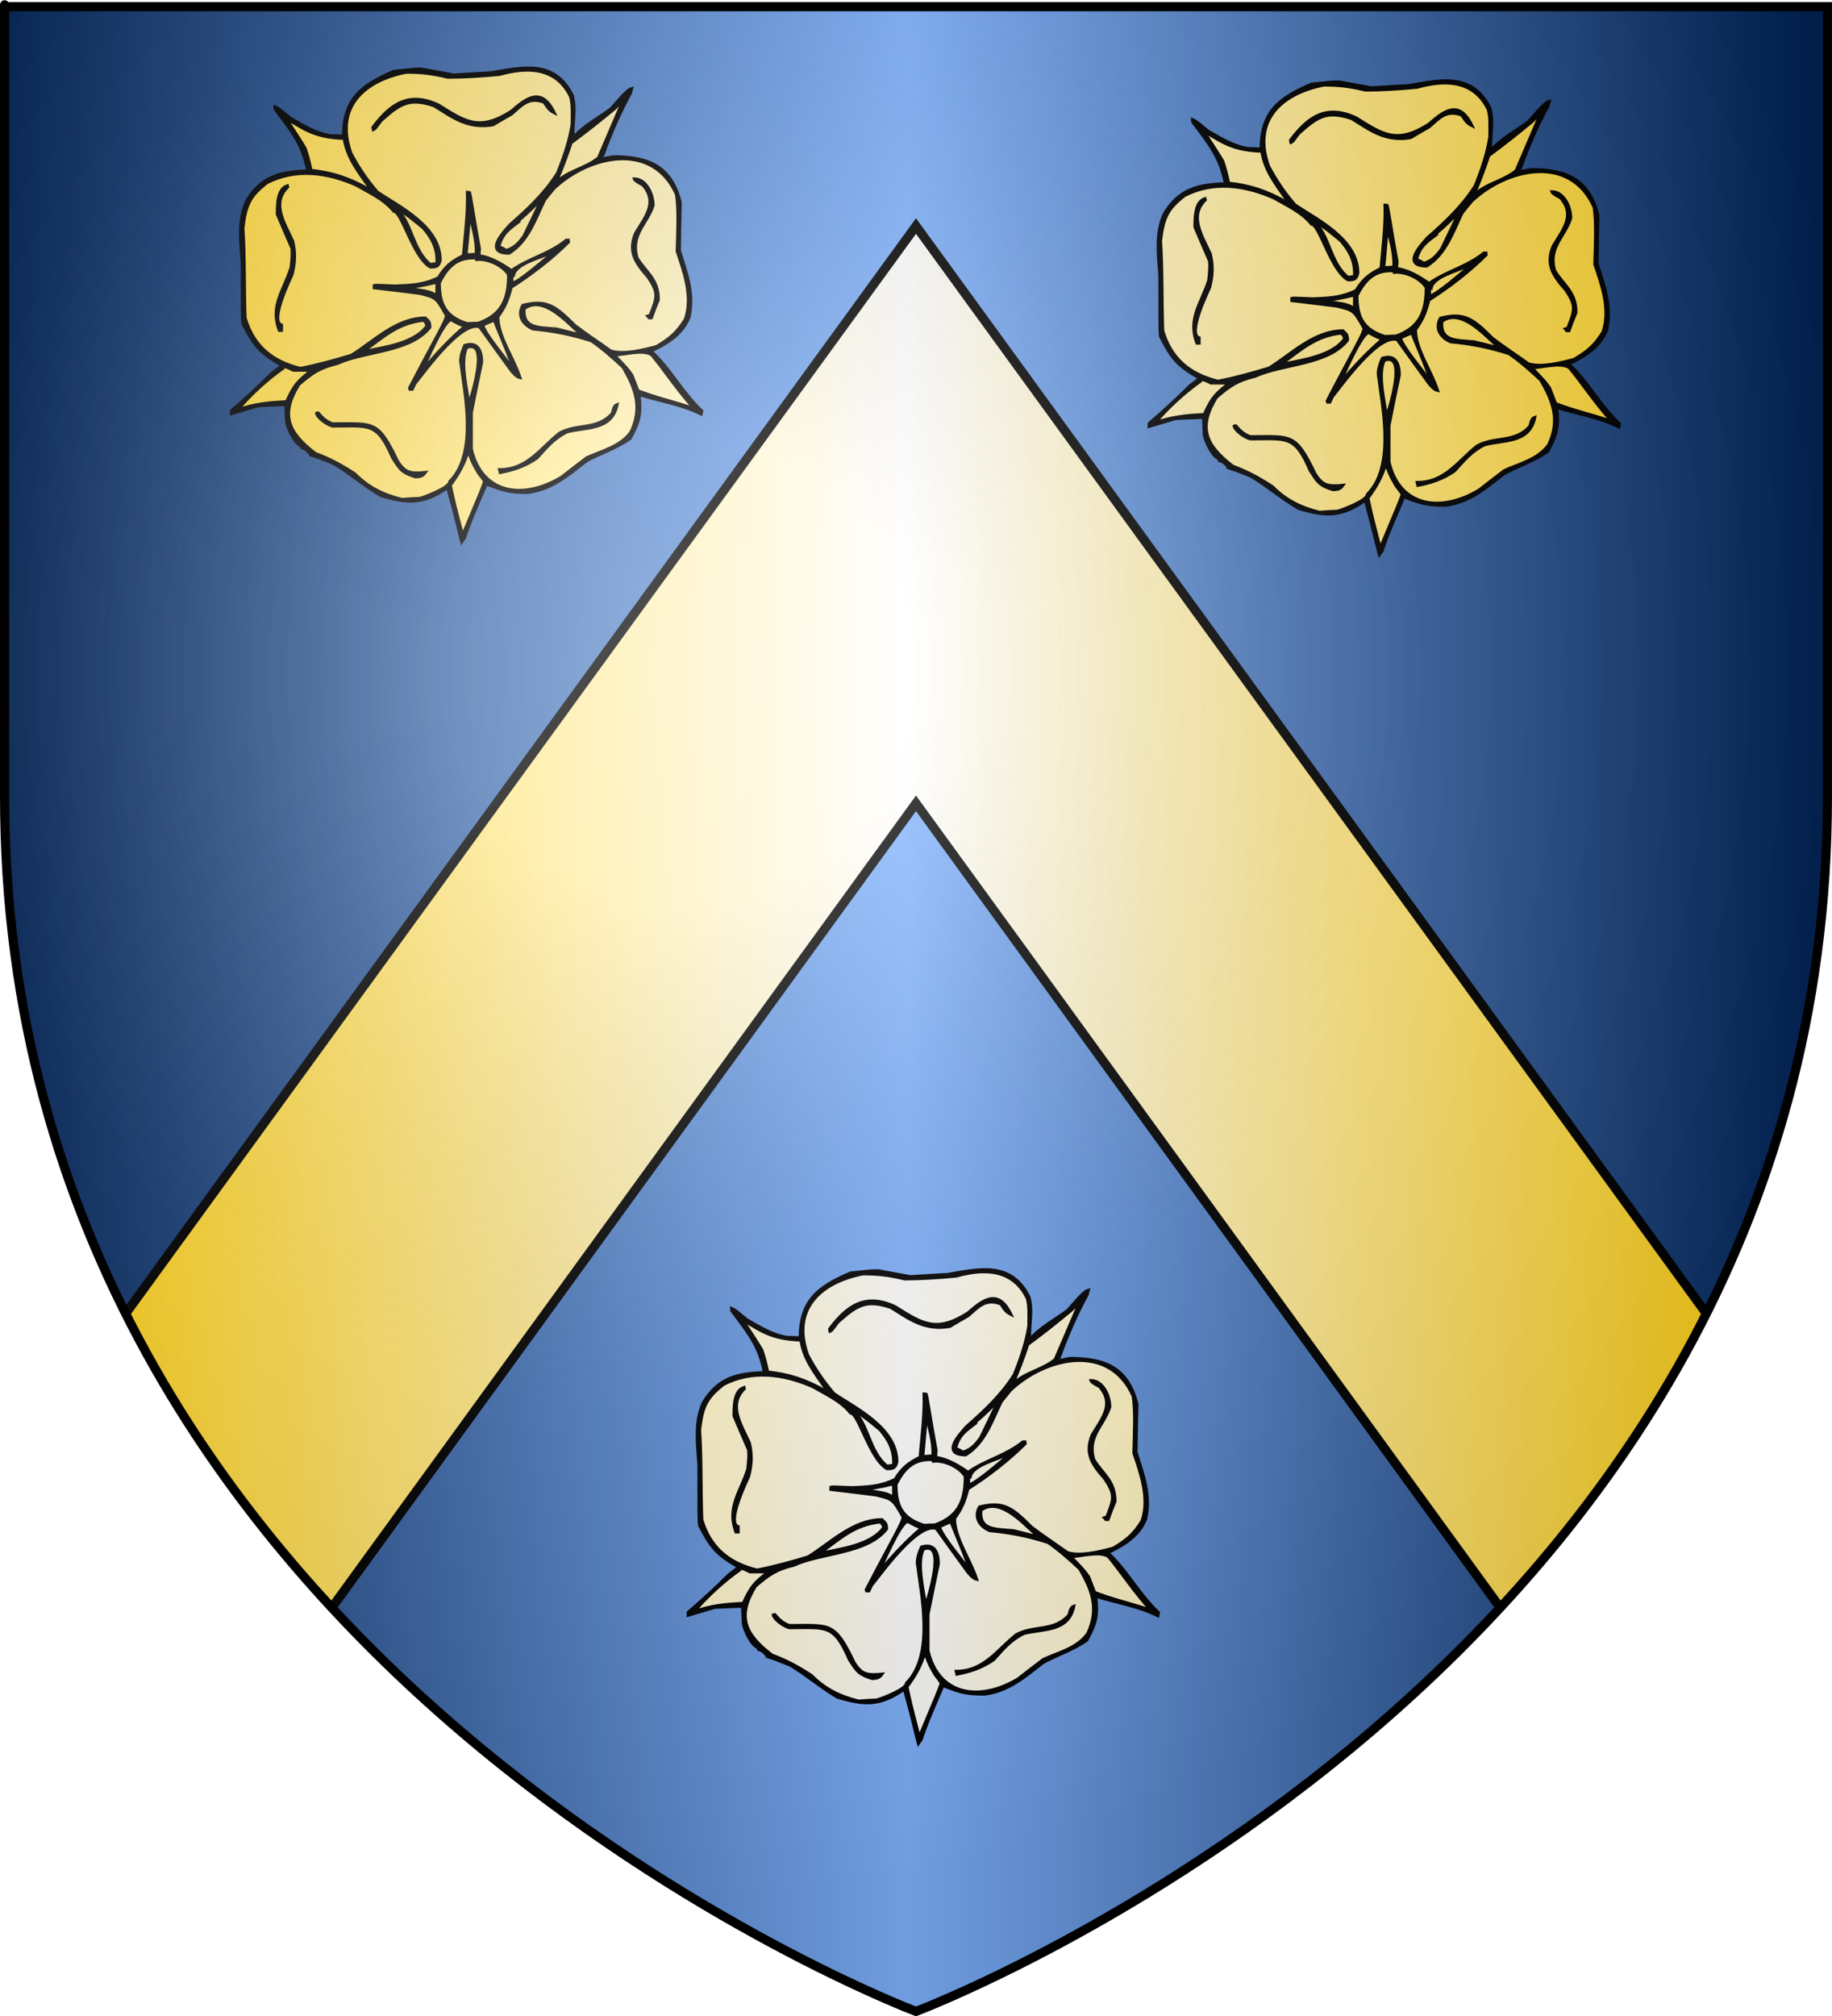 <?xml version="1.0" encoding="UTF-8" standalone="no"?><svg xmlns="http://www.w3.org/2000/svg" xmlns:cc="http://web.resource.org/cc/" xmlns:dc="http://purl.org/dc/elements/1.1/" xmlns:inkscape="http://www.inkscape.org/namespaces/inkscape" xmlns:rdf="http://www.w3.org/1999/02/22-rdf-syntax-ns#" xmlns:sodipodi="http://sodipodi.sourceforge.net/DTD/sodipodi-0.dtd" xmlns:svg="http://www.w3.org/2000/svg" xmlns:xlink="http://www.w3.org/1999/xlink" height="660" id="svg2" inkscape:export-filename="/Users/olivier/Desktop/Blason Rouge/Blason_Vide_3D.png" inkscape:export-xdpi="144" inkscape:export-ydpi="144" inkscape:version="0.44" sodipodi:docbase="D:\Mes documents\Renaud-Notre Lapin" sodipodi:docname="Blason_Vide_3D.svg" sodipodi:version="0.32" version="1.0" width="600">
	<rect width="100%" height="100%" fill="#808080" stroke="none"/>
	<sodipodi:namedview bordercolor="#666666" borderopacity="1.0" gridtolerance="10.0" guidetolerance="10.0" height="660px" id="base" inkscape:current-layer="layer3" inkscape:cx="396.46229" inkscape:cy="478.04383" inkscape:pageopacity="0.0" inkscape:pageshadow="2" inkscape:window-height="712" inkscape:window-width="1024" inkscape:window-x="-4" inkscape:window-y="-4" inkscape:zoom="0.44547727" objecttolerance="10.0" pagecolor="#ffffff" showgrid="false"/>
	<desc id="desc4">Flag of Canton of Valais (Wallis)</desc>
	<defs id="defs6">
		<linearGradient id="linearGradient2893">
			<stop id="stop2895" offset="0" style="stop-color:white;stop-opacity:0.314;"/>
			<stop id="stop2897" offset="0.19" style="stop-color:white;stop-opacity:0.251;"/>
			<stop id="stop2901" offset="0.6" style="stop-color:#6b6b6b;stop-opacity:0.125;"/>
			<stop id="stop2899" offset="1" style="stop-color:black;stop-opacity:0.125;"/>
		</linearGradient>
		<linearGradient id="linearGradient2885">
			<stop id="stop2887" offset="0" style="stop-color:white;stop-opacity:1;"/>
			<stop id="stop2891" offset="0.229" style="stop-color:white;stop-opacity:1;"/>
			<stop id="stop2889" offset="1" style="stop-color:black;stop-opacity:1;"/>
		</linearGradient>
		<linearGradient id="linearGradient2955">
			<stop id="stop2867" offset="0" style="stop-color:#fd0000;stop-opacity:1;"/>
			<stop id="stop2873" offset="0.5" style="stop-color:#e77275;stop-opacity:0.659;"/>
			<stop id="stop2959" offset="1" style="stop-color:black;stop-opacity:0.323;"/>
		</linearGradient>
		<radialGradient cx="225.524" cy="218.901" fx="225.524" fy="218.901" gradientTransform="matrix(-4.167939e-4,2.183,-1.884,-3.599562e-4,615.597,-289.121)" gradientUnits="userSpaceOnUse" id="radialGradient2961" inkscape:collect="always" r="300" xlink:href="#linearGradient2955"/>
		<polygon id="star" points="0,-1 0.588,0.809 -0.951,-0.309 0.951,-0.309 -0.588,0.809 0,-1 " transform="scale(53,53)"/>
		<clipPath id="clip">
			<path d="M 0,-200 L 0,600 L 300,600 L 300,-200 L 0,-200 z " id="path10"/>
		</clipPath>
		<radialGradient cx="225.524" cy="218.901" fx="225.524" fy="218.901" gradientTransform="matrix(-4.167939e-4,2.183,-1.884,-3.599562e-4,615.597,-289.121)" gradientUnits="userSpaceOnUse" id="radialGradient1911" inkscape:collect="always" r="300" xlink:href="#linearGradient2955"/>
		<radialGradient cx="225.524" cy="218.901" fx="225.524" fy="218.901" gradientTransform="matrix(0,1.749,-1.593,-1.049767e-7,551.788,-191.29)" gradientUnits="userSpaceOnUse" id="radialGradient2865" inkscape:collect="always" r="300" xlink:href="#linearGradient2955"/>
		<radialGradient cx="225.524" cy="218.901" fx="225.524" fy="218.901" gradientTransform="matrix(0,1.386,-1.323,-5.741131e-8,-158.082,-109.541)" gradientUnits="userSpaceOnUse" id="radialGradient2871" inkscape:collect="always" r="300" xlink:href="#linearGradient2955"/>
		<radialGradient cx="221.445" cy="226.331" fx="221.445" fy="226.331" gradientTransform="matrix(1.353,0,0,1.349,-77.629,-85.747)" gradientUnits="userSpaceOnUse" id="radialGradient3163" inkscape:collect="always" r="300" xlink:href="#linearGradient2893"/>
	<linearGradient gradientUnits="userSpaceOnUse" id="linearGradientgueules" spreadMethod="reflect" x1="297" x2="0" y1="100" y2="100"><stop id="stop31425" offset="0.000" style="stop-color:#ff8080;stop-opacity:1.000;"/><stop id="stop31426" offset="1.000" style="stop-color:#aa0000;stop-opacity:1.000;"/></linearGradient><linearGradient gradientUnits="userSpaceOnUse" id="linearGradientazur" spreadMethod="reflect" x1="297" x2="0" y1="100" y2="100"><stop id="stop31427" offset="0.000" style="stop-color:#80b3ff;stop-opacity:1.000;"/><stop id="stop31428" offset="1.000" style="stop-color:#002255;stop-opacity:1.000;"/></linearGradient><linearGradient gradientUnits="userSpaceOnUse" id="linearGradientsinople" spreadMethod="reflect" x1="297" x2="0" y1="100" y2="100"><stop id="stop31429" offset="0.000" style="stop-color:#80ffb3;stop-opacity:1.000;"/><stop id="stop31430" offset="1.000" style="stop-color:#003200;stop-opacity:1.000;"/></linearGradient><linearGradient gradientUnits="userSpaceOnUse" id="linearGradientsable" spreadMethod="reflect" x1="297" x2="0" y1="100" y2="100"><stop id="stop31431" offset="0.000" style="stop-color:#b3b3b3;stop-opacity:1.000;"/><stop id="stop31432" offset="1.000" style="stop-color:#333333;stop-opacity:1.000;"/></linearGradient><linearGradient gradientUnits="userSpaceOnUse" id="linearGradientor" spreadMethod="reflect" x1="297" x2="0" y1="100" y2="100"><stop id="stop31433" offset="0.000" style="stop-color:#ffffff;stop-opacity:1.000;"/><stop id="stop31434" offset="1.000" style="stop-color:#ffcc00;stop-opacity:1.000;"/></linearGradient><linearGradient gradientUnits="userSpaceOnUse" id="linearGradientargent" spreadMethod="reflect" x1="297" x2="0" y1="100" y2="100"><stop id="stop31435" offset="0.000" style="stop-color:#ffffff;stop-opacity:1.000;"/><stop id="stop31436" offset="1.000" style="stop-color:#aca793;stop-opacity:1.000;"/></linearGradient><linearGradient gradientUnits="userSpaceOnUse" id="linearGradientpourpre" spreadMethod="reflect" x1="297" x2="0" y1="100" y2="100"><stop id="stop31437" offset="0.000" style="stop-color:#ffffff;stop-opacity:1.000;"/><stop id="stop31438" offset="1.000" style="stop-color:#d576ad;stop-opacity:1.000;"/></linearGradient><linearGradient gradientUnits="userSpaceOnUse" id="linearGradientcarnation" spreadMethod="reflect" x1="297" x2="0" y1="100" y2="100"><stop id="stop31439" offset="0.000" style="stop-color:#ffffff;stop-opacity:1.000;"/><stop id="stop31440" offset="1.000" style="stop-color:#ffc282;stop-opacity:1.000;"/></linearGradient></defs>
	<g id="layer3" inkscape:groupmode="layer" inkscape:label="Fond écu" style="display:inline">
		<svg:path d="M 300.000,658.500 C 300.000,658.500 598.500,546.180 598.500,260.728 C 598.500,-24.723 598.500,2.176 598.500,2.176 L 1.500,2.176 L 1.500,260.728 C 1.500,546.180 300.000,658.500 300.000,658.500 z" id="path2855" style="fill:url(#linearGradientazur)"/></g>
	<g id="layer4" inkscape:groupmode="layer" inkscape:label="Meubles" sodipodi:insensitive="true"><svg:g id="g6"><svg:path d="M 151.208,177.360 C 150.346,174.275 149.413,169.540 146.612,159.569 C 138.643,165.165 133.545,164.877 124.714,162.223 C 119.113,158.923 114.087,154.548 109.133,151.679 C 104.322,149.742 104.322,149.742 101.737,148.953 C 101.019,147.446 99.583,146.729 98.865,146.585 C 98.865,146.370 98.865,146.227 98.865,146.083 C 96.280,145.222 94.342,140.057 93.911,138.479 C 93.768,136.471 93.696,134.462 93.625,132.454 C 90.536,132.525 87.521,132.669 84.506,132.813 C 81.561,133.673 78.689,134.534 75.817,135.395 C 75.817,135.036 75.817,134.750 75.817,134.462 C 80.341,130.589 84.936,126.356 89.172,122.124 C 92.044,119.972 92.044,119.972 92.260,119.541 C 84.864,115.381 83.142,112.870 79.551,105.984 C 79.336,103.832 79.336,103.832 79.336,86.114 C 78.833,79.083 77.900,72.125 80.772,65.813 C 85.582,57.850 91.686,56.201 100.804,55.985 C 99.080,46.875 95.204,42.643 90.106,35.684 C 90.034,35.398 90.034,35.183 90.034,34.967 C 91.039,35.398 91.039,35.398 95.061,38.698 C 98.937,40.850 102.958,43.575 108.199,44.436 C 109.635,44.436 111.071,44.508 112.508,44.580 C 112.508,32.385 118.395,27.866 129.021,23.346 C 135.915,22.629 135.915,22.629 138.068,22.629 C 141.587,23.275 145.105,23.920 148.623,24.566 C 152.644,24.279 156.664,24.064 160.757,23.849 C 170.810,22.127 181.508,19.329 187.395,31.166 C 188.759,35.829 187.395,39.989 187.683,45.153 C 190.985,41.280 195.796,38.769 200.032,35.684 C 201.253,34.466 205.202,29.372 206.853,29.014 C 206.710,29.444 206.565,29.946 206.494,30.449 C 202.975,36.833 200.032,43.647 197.447,50.749 C 197.088,51.179 196.729,51.681 196.370,52.184 C 197.878,51.896 199.385,51.610 200.893,51.322 C 212.238,51.322 219.848,54.336 222.793,66.315 C 222.649,71.551 222.577,76.788 222.505,82.025 C 224.587,88.840 227.459,95.798 225.665,103.832 C 223.439,109.499 218.412,112.440 213.171,114.950 C 219.202,120.187 223.295,128.436 229.829,134.534 C 229.758,134.821 229.685,135.179 229.613,135.539 C 222.936,132.239 215.684,131.234 209.294,129.154 C 210.012,135.395 209.438,137.977 206.350,143.573 C 201.684,146.800 196.657,148.379 192.134,150.817 C 185.816,155.696 180.861,160.143 172.892,161.219 C 166.645,161.219 164.850,160.574 159.249,158.422 C 156.809,164.160 154.080,170.186 152.070,176.212 C 151.782,176.570 151.495,176.929 151.208,177.360 z" id="path7" style="fill:#000000;stroke:black;stroke-width:1"/><svg:path d="M 151.495,175.279 C 148.695,164.519 148.695,164.519 147.474,158.852 C 150.562,154.691 152.070,151.751 153.434,147.302 C 153.864,149.599 155.085,152.180 156.737,154.906 C 158.531,157.202 158.531,157.202 158.675,157.776 C 157.742,160.430 157.742,160.430 151.495,175.279 z" id="path8" style="fill:url(#linearGradientor);stroke:black;stroke-width:1"/><svg:path d="M 131.607,163.514 C 125.072,161.865 120.477,159.426 116.170,155.122 C 111.574,152.109 107.697,150.100 103.245,148.451 C 94.126,141.493 91.829,135.610 97.861,125.855 C 102.384,121.981 104.681,120.402 110.569,118.967 C 119.400,114.879 134.407,115.309 140.797,107.132 C 140.797,104.980 140.007,104.980 139.289,104.118 C 129.811,104.118 122.416,111.795 115.092,116.313 C 109.348,118.035 103.676,119.613 98.363,120.618 C 88.670,118.250 82.854,112.870 80.270,104.047 C 79.910,93.861 80.197,84.320 79.551,74.636 C 80.485,67.104 81.706,64.235 87.450,59.787 C 96.711,55.053 106.979,56.273 116.816,60.648 C 120.549,62.872 125.718,65.096 129.021,69.185 C 131.607,69.185 135.340,84.320 140.940,87.405 C 142.807,87.405 143.669,87.334 144.172,85.181 C 144.172,74.062 130.673,67.679 123.565,62.872 C 119.831,58.568 117.174,54.407 114.949,50.247 C 109.563,35.326 118.898,26.431 133.043,23.634 C 137.781,23.634 141.372,23.992 146.684,25.283 C 151.854,25.283 157.885,24.925 163.629,24.351 C 172.389,21.912 182.082,21.697 186.892,31.667 C 187.610,34.250 187.395,37.550 187.395,40.706 C 186.605,45.799 184.738,51.467 182.584,56.702 C 178.348,63.374 172.892,68.467 167.004,73.632 C 165.209,75.712 158.173,82.886 166.717,82.886 C 173.035,78.940 175.261,71.767 178.348,65.454 C 179.354,64.163 180.430,62.872 181.508,61.581 C 192.924,50.892 213.746,46.015 221.572,63.661 C 222.362,69.041 221.931,76.286 221.787,82.312 C 224.013,88.840 227.029,97.232 224.444,104.549 C 221.715,108.926 219.490,110.790 215.039,113.444 C 210.586,114.664 204.053,116.242 199.960,114.879 C 196.227,112.153 192.277,109.643 188.256,106.558 C 181.866,100.174 179.066,98.021 171.240,99.958 C 169.517,102.900 170.810,106.127 174.615,107.706 C 181.005,108.280 187.036,109.427 193.713,111.579 C 197.160,113.947 200.606,116.959 204.053,120.187 C 208.002,127.002 210.515,133.171 206.710,141.348 C 203.335,146.227 197.088,147.590 192.134,149.885 C 189.405,151.965 186.677,154.046 183.948,156.197 C 171.671,163.658 157.885,162.080 154.367,147.016 C 154.367,142.999 154.367,139.053 154.367,135.108 C 155.444,129.584 156.592,124.061 157.742,118.609 C 157.742,114.305 156.162,111.866 152.213,113.086 C 151.495,114.807 150.992,115.955 150.849,118.107 C 152.141,128.652 156.592,148.307 147.331,157.632 C 147.331,159.640 139.361,162.654 137.566,163.156 C 135.555,163.228 133.545,163.371 131.607,163.514 z" id="path9" style="fill:url(#linearGradientor);stroke:black;stroke-width:1"/><svg:path d="M 136.130,156.126 C 131.319,154.691 130.889,153.328 128.590,149.885 C 123.493,138.049 120.980,139.484 108.917,139.484 C 106.691,138.838 103.963,136.614 103.676,135.323 C 103.820,135.251 103.963,135.179 104.179,135.179 C 105.256,136.399 106.476,137.905 108.917,138.767 C 122.488,138.767 123.708,137.476 130.171,150.962 C 132.540,154.691 134.263,155.194 139.289,154.691 C 138.284,156.126 137.279,155.983 136.130,156.126 z" id="path10" style="fill:#000000;stroke:black;stroke-width:1"/><svg:path d="M 163.845,154.691 C 163.773,154.333 163.701,154.046 163.629,153.759 C 172.819,153.759 177.055,146.657 183.302,141.779 C 188.974,138.623 195.724,140.919 200.535,135.323 C 200.893,134.104 201.038,132.813 202.114,132.454 C 200.391,141.062 191.774,139.699 185.600,141.421 C 181.220,143.645 179.066,146.442 175.836,149.957 C 172.030,152.611 168.009,153.902 163.845,154.691 z" id="path11" style="fill:#000000;stroke:black;stroke-width:1"/><svg:path d="M 77.828,134.176 C 81.921,129.298 87.306,124.348 92.690,120.546 C 92.762,120.330 92.834,120.187 92.906,120.044 C 93.840,120.116 93.840,120.116 96.065,121.192 C 98.076,121.192 100.086,121.192 102.097,121.192 C 97.286,124.993 96.496,125.855 93.840,131.521 C 87.665,131.808 83.285,132.310 77.828,134.176 z" id="path12" style="fill:url(#linearGradientor);stroke:black;stroke-width:1"/><svg:path d="M 226.526,133.458 C 220.208,131.450 214.464,130.087 208.935,127.935 C 208.289,126.213 207.643,124.563 206.996,122.913 C 205.129,120.044 202.832,118.179 201.181,116.170 C 204.484,116.170 210.586,114.233 213.458,116.170 C 217.839,121.478 221.787,127.576 226.885,133.242 C 226.741,133.315 226.598,133.387 226.526,133.458 z" id="path13" style="fill:url(#linearGradientor);stroke:black;stroke-width:1"/><svg:path d="M 153.577,132.454 C 153.074,127.935 150.490,118.250 152.859,113.732 C 160.614,110.934 154.223,130.230 153.577,132.454 z" id="path14" style="fill:url(#linearGradientor);stroke:black;stroke-width:1"/><svg:path d="M 134.263,127.433 C 134.191,127.289 134.119,127.145 134.119,127.073 C 142.592,110.718 146.469,104.549 146.181,103.186 C 142.807,97.304 142.879,97.376 137.351,96.012 C 132.396,95.367 127.442,94.794 122.560,94.220 C 122.560,93.932 122.560,93.717 122.560,93.503 C 123.134,93.359 123.134,93.359 129.453,93.646 C 134.335,93.431 138.715,93.359 143.597,90.920 C 145.823,87.262 147.977,85.540 151.782,83.674 C 152.356,76.717 153.290,69.830 153.074,62.944 C 153.290,62.944 153.506,63.016 153.792,63.087 C 154.152,64.163 155.085,71.050 157.024,81.451 C 156.952,82.168 156.880,82.957 156.880,83.746 C 160.255,84.105 164.060,86.186 167.507,88.625 C 172.964,84.679 179.928,83.172 185.456,78.653 C 185.672,78.653 185.887,78.653 186.102,78.653 C 186.102,78.797 186.102,79.012 186.174,79.228 C 180.790,84.608 173.825,89.988 167.435,94.004 C 166.429,97.806 165.568,100.317 163.055,103.689 C 163.055,110.073 168.009,116.744 170.307,123.630 C 169.014,123.344 167.865,121.765 167.507,121.407 C 163.988,116.601 160.542,111.795 157.095,106.989 C 150.920,104.908 138.787,122.053 135.843,125.639 C 135.555,126.213 135.268,126.787 134.981,127.433 C 134.694,127.433 134.479,127.433 134.263,127.433 z" id="path15" style="fill:#000000;stroke:black;stroke-width:1"/><svg:path d="M 138.284,121.264 C 138.284,121.407 138.284,121.550 138.284,121.693 C 138.212,121.693 138.140,121.693 138.068,121.693 C 138.068,121.550 138.068,121.407 138.068,121.264 C 138.140,121.264 138.212,121.264 138.284,121.264 z" id="path16" style="fill:url(#linearGradientor);stroke:black;stroke-width:1"/><svg:path d="M 138.284,121.264 C 139.218,119.255 145.392,104.693 147.762,104.693 C 150.274,106.055 150.274,106.055 152.285,106.844 C 147.187,111.149 142.663,116.098 138.284,121.264 z" id="path17" style="fill:url(#linearGradientor);stroke:black;stroke-width:1"/><svg:path d="M 167.865,120.546 C 165.209,116.887 158.818,109.355 158.100,106.415 C 159.321,105.841 160.614,105.266 161.906,104.764 C 162.553,106.844 168.153,119.541 167.865,120.546 z" id="path18" style="fill:url(#linearGradientor);stroke:black;stroke-width:1"/><svg:path d="M 118.682,115.238 C 125.503,110.432 130.026,105.769 138.787,104.836 C 139.576,105.697 139.576,105.697 139.863,106.701 C 135.555,112.727 125.144,113.732 118.682,115.238 z" id="path19" style="fill:url(#linearGradientor);stroke:black;stroke-width:1"/><svg:path d="M 189.692,109.571 C 187.180,108.926 184.666,108.280 182.226,107.706 C 175.836,107.203 171.168,107.418 171.671,101.034 C 177.558,96.658 184.883,104.549 189.262,108.566 C 190.626,109.284 190.626,109.284 190.626,109.571 C 190.267,109.571 189.980,109.571 189.692,109.571 z" id="path20" style="fill:url(#linearGradientor);stroke:black;stroke-width:1"/><svg:path d="M 91.470,108.136 C 88.383,100.102 92.978,95.080 95.347,87.548 C 95.634,84.966 95.778,83.029 95.634,81.308 C 93.983,77.577 92.404,73.848 90.824,70.117 C 90.824,66.817 90.896,61.868 94.055,60.864 C 94.055,60.935 94.126,61.079 94.198,61.222 C 88.885,66.531 92.978,72.699 95.850,78.940 C 96.711,82.527 96.711,85.755 95.634,89.915 C 95.347,90.705 88.167,105.123 92.188,106.415 C 92.188,106.989 92.188,107.563 92.188,108.136 C 91.901,108.136 91.686,108.136 91.470,108.136 z" id="path21" style="fill:#000000;stroke:black;stroke-width:1"/><svg:path d="M 153.074,105.984 C 145.679,103.689 143.884,99.384 143.884,92.569 C 146.397,87.548 149.556,84.034 155.946,84.463 C 155.946,84.608 156.018,84.751 156.091,84.966 C 159.178,84.536 164.491,86.544 166.573,89.915 C 166.573,97.878 164.419,103.043 156.664,105.841 C 155.444,105.841 154.223,105.912 153.074,105.984 z" id="path22" style="fill:url(#linearGradientor);stroke:black;stroke-width:1"/><svg:path d="M 212.597,104.047 C 212.454,103.832 212.310,103.617 212.166,103.473 C 212.382,103.401 212.597,103.330 212.884,103.330 C 215.325,97.160 215.757,96.012 212.310,90.777 C 207.929,85.826 205.704,82.312 208.146,76.357 C 211.592,70.691 215.469,66.171 210.515,60.505 C 209.438,60.002 207.858,59.070 207.714,58.568 C 211.448,58.568 213.890,63.230 213.890,67.248 C 211.879,73.417 206.422,76.788 208.648,84.463 C 211.664,89.342 215.612,91.351 215.612,98.094 C 214.823,100.030 214.033,102.038 213.315,104.047 C 213.028,104.047 212.812,104.047 212.597,104.047 z" id="path23" style="fill:#000000;stroke:black;stroke-width:1"/><svg:path d="M 142.592,96.658 C 140.797,94.865 132.971,94.578 131.176,94.363 C 134.981,94.148 139.145,93.359 143.094,92.355 C 143.094,93.789 143.094,95.224 143.094,96.658 C 142.879,96.658 142.736,96.658 142.592,96.658 z" id="path24" style="fill:url(#linearGradientor);stroke:black;stroke-width:1"/><svg:path d="M 167.650,92.785 C 167.650,91.924 167.650,91.063 167.650,90.203 C 167.793,90.203 167.937,90.203 168.153,90.203 C 168.799,86.186 177.055,84.463 180.790,82.599 C 180.861,82.599 181.005,82.671 181.148,82.742 C 178.420,84.894 170.307,92.140 167.650,92.785 z" id="path25" style="fill:url(#linearGradientor);stroke:black;stroke-width:1"/><svg:path d="M 140.940,86.616 C 134.981,81.809 134.765,72.413 129.955,68.611 C 131.535,68.611 136.704,73.059 138.643,74.636 C 141.443,77.936 143.381,81.236 143.094,86.329 C 142.376,86.400 141.658,86.472 140.940,86.616 z" id="path26" style="fill:url(#linearGradientor);stroke:black;stroke-width:1"/><svg:path d="M 152.644,83.460 C 153.074,79.012 153.434,74.565 153.864,70.117 C 154.582,73.704 156.306,78.868 155.946,83.245 C 154.798,83.316 153.649,83.388 152.644,83.460 z" id="path27" style="fill:url(#linearGradientor);stroke:black;stroke-width:1"/><svg:path d="M 165.783,82.025 C 164.491,81.165 163.988,80.949 163.342,80.877 C 164.419,76.502 166.573,75.067 170.019,72.485 C 170.019,72.341 170.019,72.197 170.019,72.054 C 173.250,69.328 174.758,67.607 176.984,65.598 C 177.055,66.028 177.055,66.028 171.599,77.291 C 169.804,79.801 168.440,81.165 165.783,82.025 z" id="path28" style="fill:url(#linearGradientor);stroke:black;stroke-width:1"/><svg:path d="M 120.836,62.011 C 114.087,58.210 108.845,56.559 101.881,55.770 C 100.876,51.467 100.876,51.467 99.943,48.596 C 97.645,44.652 93.768,39.128 93.768,38.698 C 100.301,42.858 104.035,45.010 112.723,45.298 C 113.728,51.610 116.959,55.627 121.267,61.796 C 121.124,61.868 120.980,61.939 120.836,62.011 z" id="path29" style="fill:url(#linearGradientor);stroke:black;stroke-width:1"/><svg:path d="M 182.010,59.859 C 184.092,55.196 185.600,51.107 187.036,46.732 C 191.847,43.217 196.801,39.272 201.468,35.398 C 203.478,33.246 203.478,33.246 203.981,33.103 C 201.324,39.272 198.668,45.441 196.011,51.681 C 191.847,55.124 185.959,55.913 182.010,59.859 z" id="path30" style="fill:url(#linearGradientor);stroke:black;stroke-width:1"/><svg:path d="M 122.272,42.427 C 122.200,42.141 122.129,41.926 122.129,41.710 C 128.017,33.820 134.047,29.946 143.597,34.394 C 152.428,39.917 157.024,43.145 167.507,36.402 C 172.461,32.026 177.415,28.368 181.508,36.904 C 179.497,35.900 179.066,34.609 178.205,33.461 C 173.179,31.596 170.953,34.321 167.507,37.335 C 165.496,38.483 163.486,39.630 161.475,40.850 C 153.074,42.284 148.120,38.267 142.161,34.609 C 133.976,31.883 130.960,33.963 124.785,39.487 C 122.775,42.213 122.775,42.213 122.272,42.427 z" id="path31" style="fill:#000000;stroke:black;stroke-width:1"/></svg:g><svg:g id="g7"><svg:path d="M 451.741,181.560 C 450.880,178.475 449.946,173.740 447.146,163.769 C 439.176,169.365 434.079,169.077 425.247,166.423 C 419.646,163.123 414.620,158.748 409.666,155.879 C 404.855,153.942 404.855,153.942 402.270,153.153 C 401.552,151.646 400.116,150.929 399.398,150.785 C 399.398,150.570 399.398,150.427 399.398,150.283 C 396.814,149.422 394.875,144.257 394.444,142.679 C 394.301,140.671 394.229,138.662 394.158,136.654 C 391.070,136.725 388.054,136.869 385.039,137.013 C 382.095,137.873 379.223,138.734 376.351,139.595 C 376.351,139.236 376.351,138.950 376.351,138.662 C 380.874,134.789 385.470,130.556 389.706,126.324 C 392.578,124.172 392.578,124.172 392.793,123.741 C 385.397,119.581 383.675,117.070 380.085,110.184 C 379.870,108.032 379.870,108.032 379.870,90.314 C 379.367,83.283 378.434,76.325 381.306,70.013 C 386.115,62.050 392.219,60.401 401.337,60.185 C 399.614,51.075 395.737,46.843 390.639,39.884 C 390.568,39.598 390.568,39.383 390.568,39.167 C 391.572,39.598 391.572,39.598 395.594,42.898 C 399.471,45.050 403.491,47.775 408.733,48.636 C 410.169,48.636 411.605,48.708 413.041,48.780 C 413.041,36.585 418.928,32.066 429.554,27.546 C 436.448,26.829 436.448,26.829 438.601,26.829 C 442.120,27.475 445.638,28.120 449.156,28.766 C 453.177,28.479 457.198,28.264 461.291,28.049 C 471.343,26.327 482.041,23.529 487.928,35.366 C 489.292,40.029 487.928,44.189 488.216,49.353 C 491.519,45.480 496.329,42.969 500.566,39.884 C 501.786,38.666 505.735,33.572 507.386,33.214 C 507.243,33.644 507.099,34.146 507.028,34.648 C 503.509,41.032 500.566,47.847 497.981,54.949 C 497.621,55.379 497.263,55.881 496.903,56.384 C 498.411,56.096 499.919,55.810 501.427,55.522 C 512.771,55.522 520.382,58.536 523.326,70.516 C 523.183,75.751 523.111,80.988 523.039,86.225 C 525.120,93.040 527.993,99.998 526.198,108.032 C 523.972,113.699 518.946,116.640 513.704,119.150 C 519.736,124.387 523.829,132.636 530.362,138.734 C 530.291,139.021 530.219,139.379 530.147,139.739 C 523.469,136.439 516.218,135.434 509.828,133.354 C 510.546,139.595 509.971,142.177 506.884,147.773 C 502.217,151.000 497.191,152.579 492.667,155.017 C 486.349,159.896 481.394,164.343 473.425,165.419 C 467.178,165.419 465.383,164.774 459.782,162.622 C 457.342,168.360 454.613,174.386 452.603,180.412 C 452.316,180.770 452.028,181.129 451.741,181.560 z" id="path32" style="fill:#000000;stroke:black;stroke-width:1"/><svg:path d="M 452.028,179.479 C 449.228,168.719 449.228,168.719 448.008,163.052 C 451.095,158.891 452.603,155.950 453.967,151.502 C 454.398,153.799 455.618,156.380 457.270,159.106 C 459.064,161.402 459.064,161.402 459.209,161.976 C 458.275,164.630 458.275,164.630 452.028,179.479 z" id="path33" style="fill:url(#linearGradientor);stroke:black;stroke-width:1"/><svg:path d="M 432.140,167.714 C 425.606,166.065 421.010,163.626 416.703,159.322 C 412.107,156.309 408.230,154.300 403.779,152.651 C 394.660,145.693 392.362,139.810 398.394,130.055 C 402.917,126.181 405.215,124.602 411.102,123.167 C 419.934,119.079 434.940,119.509 441.330,111.332 C 441.330,109.180 440.540,109.180 439.822,108.318 C 430.344,108.318 422.949,115.995 415.626,120.513 C 409.881,122.235 404.209,123.813 398.897,124.818 C 389.203,122.450 383.388,117.070 380.803,108.247 C 380.443,98.061 380.731,88.520 380.085,78.836 C 381.018,71.304 382.239,68.435 387.983,63.987 C 397.244,59.253 407.512,60.473 417.349,64.848 C 421.082,67.072 426.252,69.296 429.554,73.385 C 432.140,73.385 435.873,88.520 441.473,91.605 C 443.341,91.605 444.202,91.534 444.705,89.381 C 444.705,78.262 431.207,71.879 424.099,67.072 C 420.364,62.768 417.707,58.607 415.482,54.447 C 410.097,39.526 419.431,30.631 433.576,27.834 C 438.315,27.834 441.905,28.192 447.218,29.483 C 452.387,29.483 458.418,29.125 464.163,28.551 C 472.922,26.112 482.615,25.897 487.426,35.867 C 488.144,38.450 487.928,41.750 487.928,44.906 C 487.138,49.999 485.272,55.667 483.118,60.902 C 478.882,67.574 473.425,72.667 467.537,77.832 C 465.742,79.912 458.706,87.086 467.250,87.086 C 473.568,83.140 475.794,75.967 478.882,69.654 C 479.887,68.363 480.964,67.072 482.041,65.781 C 493.457,55.092 514.279,50.215 522.105,67.861 C 522.895,73.241 522.465,80.486 522.320,86.512 C 524.547,93.040 527.562,101.432 524.977,108.749 C 522.248,113.126 520.023,114.990 515.572,117.644 C 511.120,118.864 504.586,120.442 500.493,119.079 C 496.760,116.353 492.810,113.843 488.790,110.758 C 482.400,104.374 479.600,102.221 471.773,104.158 C 470.050,107.100 471.343,110.327 475.148,111.906 C 481.538,112.480 487.569,113.627 494.247,115.779 C 497.693,118.147 501.139,121.159 504.586,124.387 C 508.535,131.202 511.048,137.371 507.243,145.548 C 503.868,150.427 497.621,151.790 492.667,154.085 C 489.938,156.165 487.210,158.246 484.482,160.397 C 472.204,167.858 458.418,166.280 454.900,151.216 C 454.900,147.199 454.900,143.253 454.900,139.308 C 455.977,133.784 457.127,128.261 458.275,122.809 C 458.275,118.505 456.695,116.066 452.746,117.286 C 452.028,119.007 451.526,120.155 451.382,122.307 C 452.674,132.852 457.127,152.507 447.864,161.832 C 447.864,163.840 439.894,166.854 438.100,167.356 C 436.089,167.428 434.079,167.571 432.140,167.714 z" id="path34" style="fill:url(#linearGradientor);stroke:black;stroke-width:1"/><svg:path d="M 436.663,160.326 C 431.853,158.891 431.422,157.528 429.124,154.085 C 424.026,142.250 421.513,143.684 409.451,143.684 C 407.225,143.038 404.497,140.814 404.209,139.523 C 404.353,139.451 404.497,139.379 404.712,139.379 C 405.789,140.599 407.009,142.105 409.451,142.967 C 423.021,142.967 424.242,141.676 430.704,155.162 C 433.073,158.891 434.796,159.394 439.822,158.891 C 438.818,160.326 437.812,160.183 436.663,160.326 z" id="path35" style="fill:#000000;stroke:black;stroke-width:1"/><svg:path d="M 464.378,158.891 C 464.306,158.533 464.235,158.246 464.163,157.959 C 473.353,157.959 477.589,150.857 483.836,145.979 C 489.508,142.823 496.257,145.119 501.068,139.523 C 501.427,138.304 501.571,137.013 502.647,136.654 C 500.924,145.262 492.308,143.899 486.133,145.621 C 481.754,147.845 479.600,150.642 476.369,154.157 C 472.564,156.811 468.543,158.102 464.378,158.891 z" id="path36" style="fill:#000000;stroke:black;stroke-width:1"/><svg:path d="M 378.361,138.376 C 382.454,133.498 387.839,128.548 393.224,124.746 C 393.296,124.530 393.368,124.387 393.439,124.244 C 394.373,124.316 394.373,124.316 396.598,125.392 C 398.609,125.392 400.619,125.392 402.630,125.392 C 397.819,129.193 397.029,130.055 394.373,135.721 C 388.198,136.008 383.818,136.510 378.361,138.376 z" id="path37" style="fill:url(#linearGradientor);stroke:black;stroke-width:1"/><svg:path d="M 527.059,137.658 C 520.741,135.650 514.997,134.287 509.468,132.135 C 508.822,130.413 508.176,128.763 507.529,127.113 C 505.663,124.244 503.365,122.379 501.714,120.370 C 505.017,120.370 511.120,118.433 513.992,120.370 C 518.372,125.678 522.320,131.776 527.419,137.442 C 527.275,137.515 527.131,137.587 527.059,137.658 z" id="path38" style="fill:url(#linearGradientor);stroke:black;stroke-width:1"/><svg:path d="M 454.110,136.654 C 453.608,132.135 451.023,122.450 453.392,117.932 C 461.147,115.134 454.756,134.430 454.110,136.654 z" id="path39" style="fill:url(#linearGradientor);stroke:black;stroke-width:1"/><svg:path d="M 434.796,131.633 C 434.725,131.489 434.653,131.345 434.653,131.273 C 443.126,114.918 447.002,108.749 446.715,107.386 C 443.341,101.504 443.412,101.576 437.884,100.213 C 432.929,99.567 427.975,98.994 423.093,98.420 C 423.093,98.132 423.093,97.917 423.093,97.703 C 423.667,97.559 423.667,97.559 429.986,97.846 C 434.868,97.631 439.248,97.559 444.130,95.120 C 446.356,91.462 448.510,89.740 452.316,87.874 C 452.890,80.917 453.823,74.030 453.608,67.144 C 453.823,67.144 454.039,67.216 454.326,67.287 C 454.685,68.363 455.618,75.250 457.557,85.651 C 457.485,86.368 457.413,87.157 457.413,87.946 C 460.788,88.305 464.593,90.386 468.040,92.825 C 473.497,88.879 480.461,87.373 485.990,82.853 C 486.205,82.853 486.420,82.853 486.636,82.853 C 486.636,82.997 486.636,83.212 486.708,83.428 C 481.323,88.808 474.358,94.188 467.968,98.204 C 466.963,102.006 466.101,104.517 463.588,107.889 C 463.588,114.273 468.543,120.944 470.840,127.830 C 469.547,127.544 468.399,125.965 468.040,125.607 C 464.521,120.801 461.075,115.995 457.628,111.189 C 451.454,109.108 439.320,126.253 436.376,129.839 C 436.089,130.413 435.801,130.987 435.515,131.633 C 435.227,131.633 435.012,131.633 434.796,131.633 z" id="path40" style="fill:#000000;stroke:black;stroke-width:1"/><svg:path d="M 438.818,125.464 C 438.818,125.607 438.818,125.750 438.818,125.893 C 438.745,125.893 438.673,125.893 438.601,125.893 C 438.601,125.750 438.601,125.607 438.601,125.464 C 438.673,125.464 438.745,125.464 438.818,125.464 z" id="path41" style="fill:url(#linearGradientor);stroke:black;stroke-width:1"/><svg:path d="M 438.818,125.464 C 439.751,123.455 445.926,108.893 448.295,108.893 C 450.808,110.255 450.808,110.255 452.818,111.044 C 447.720,115.349 443.197,120.298 438.818,125.464 z" id="path42" style="fill:url(#linearGradientor);stroke:black;stroke-width:1"/><svg:path d="M 468.399,124.746 C 465.742,121.087 459.352,113.555 458.634,110.615 C 459.855,110.041 461.147,109.466 462.439,108.964 C 463.086,111.044 468.686,123.741 468.399,124.746 z" id="path43" style="fill:url(#linearGradientor);stroke:black;stroke-width:1"/><svg:path d="M 419.216,119.438 C 426.036,114.632 430.560,109.969 439.320,109.036 C 440.109,109.897 440.109,109.897 440.397,110.901 C 436.089,116.927 425.678,117.932 419.216,119.438 z" id="path44" style="fill:url(#linearGradientor);stroke:black;stroke-width:1"/><svg:path d="M 490.226,113.771 C 487.713,113.126 485.200,112.480 482.759,111.906 C 476.369,111.403 471.701,111.618 472.204,105.234 C 478.092,100.858 485.416,108.749 489.795,112.766 C 491.159,113.484 491.159,113.484 491.159,113.771 C 490.801,113.771 490.513,113.771 490.226,113.771 z" id="path45" style="fill:url(#linearGradientor);stroke:black;stroke-width:1"/><svg:path d="M 392.004,112.336 C 388.916,104.302 393.511,99.280 395.880,91.748 C 396.168,89.166 396.311,87.229 396.168,85.508 C 394.516,81.777 392.937,78.048 391.357,74.317 C 391.357,71.017 391.429,66.068 394.589,65.064 C 394.589,65.135 394.660,65.279 394.732,65.422 C 389.418,70.730 393.511,76.899 396.383,83.140 C 397.244,86.727 397.244,89.955 396.168,94.115 C 395.880,94.905 388.700,109.323 392.722,110.615 C 392.722,111.189 392.722,111.763 392.722,112.336 C 392.434,112.336 392.219,112.336 392.004,112.336 z" id="path46" style="fill:#000000;stroke:black;stroke-width:1"/><svg:path d="M 453.608,110.184 C 446.212,107.889 444.418,103.584 444.418,96.769 C 446.931,91.748 450.090,88.234 456.480,88.663 C 456.480,88.808 456.552,88.951 456.624,89.166 C 459.711,88.736 465.024,90.744 467.107,94.115 C 467.107,102.078 464.953,107.243 457.198,110.041 C 455.977,110.041 454.756,110.112 453.608,110.184 z" id="path47" style="fill:url(#linearGradientor);stroke:black;stroke-width:1"/><svg:path d="M 513.130,108.247 C 512.987,108.032 512.843,107.817 512.700,107.673 C 512.915,107.601 513.130,107.529 513.418,107.529 C 515.859,101.361 516.290,100.213 512.843,94.977 C 508.464,90.026 506.238,86.512 508.679,80.557 C 512.125,74.891 516.002,70.371 511.048,64.705 C 509.971,64.202 508.392,63.270 508.248,62.768 C 511.982,62.768 514.423,67.430 514.423,71.448 C 512.412,77.617 506.956,80.988 509.182,88.663 C 512.197,93.542 516.146,95.551 516.146,102.294 C 515.357,104.230 514.566,106.238 513.848,108.247 C 513.561,108.247 513.346,108.247 513.130,108.247 z" id="path48" style="fill:#000000;stroke:black;stroke-width:1"/><svg:path d="M 443.126,100.858 C 441.330,99.065 433.504,98.778 431.709,98.563 C 435.515,98.348 439.679,97.559 443.627,96.555 C 443.627,97.989 443.627,99.424 443.627,100.858 C 443.412,100.858 443.269,100.858 443.126,100.858 z" id="path49" style="fill:url(#linearGradientor);stroke:black;stroke-width:1"/><svg:path d="M 468.183,96.985 C 468.183,96.124 468.183,95.263 468.183,94.403 C 468.328,94.403 468.471,94.403 468.686,94.403 C 469.332,90.386 477.589,88.663 481.323,86.799 C 481.394,86.799 481.538,86.871 481.682,86.942 C 478.954,89.094 470.840,96.340 468.183,96.985 z" id="path50" style="fill:url(#linearGradientor);stroke:black;stroke-width:1"/><svg:path d="M 441.473,90.816 C 435.515,86.009 435.299,76.613 430.489,72.811 C 432.068,72.811 437.237,77.259 439.176,78.836 C 441.976,82.136 443.915,85.436 443.627,90.529 C 442.909,90.600 442.191,90.672 441.473,90.816 z" id="path51" style="fill:url(#linearGradientor);stroke:black;stroke-width:1"/><svg:path d="M 453.177,87.660 C 453.608,83.212 453.967,78.765 454.398,74.317 C 455.116,77.904 456.839,83.068 456.480,87.445 C 455.331,87.516 454.182,87.588 453.177,87.660 z" id="path52" style="fill:url(#linearGradientor);stroke:black;stroke-width:1"/><svg:path d="M 466.317,86.225 C 465.024,85.365 464.521,85.149 463.875,85.077 C 464.953,80.702 467.107,79.267 470.553,76.684 C 470.553,76.541 470.553,76.397 470.553,76.254 C 473.783,73.528 475.291,71.807 477.518,69.798 C 477.589,70.228 477.589,70.228 472.132,81.491 C 470.337,84.001 468.973,85.365 466.317,86.225 z" id="path53" style="fill:url(#linearGradientor);stroke:black;stroke-width:1"/><svg:path d="M 421.370,66.211 C 414.620,62.410 409.379,60.759 402.415,59.970 C 401.409,55.667 401.409,55.667 400.476,52.796 C 398.179,48.852 394.301,43.328 394.301,42.898 C 400.834,47.058 404.569,49.210 413.256,49.498 C 414.262,55.810 417.492,59.827 421.800,65.996 C 421.657,66.068 421.513,66.139 421.370,66.211 z" id="path54" style="fill:url(#linearGradientor);stroke:black;stroke-width:1"/><svg:path d="M 482.544,64.059 C 484.626,59.396 486.133,55.307 487.569,50.932 C 492.380,47.417 497.334,43.472 502.002,39.598 C 504.011,37.446 504.011,37.446 504.514,37.303 C 501.857,43.472 499.202,49.641 496.545,55.881 C 492.380,59.324 486.492,60.113 482.544,64.059 z" id="path55" style="fill:url(#linearGradientor);stroke:black;stroke-width:1"/><svg:path d="M 422.806,46.627 C 422.734,46.341 422.663,46.126 422.663,45.910 C 428.550,38.020 434.581,34.146 444.130,38.594 C 452.962,44.117 457.557,47.345 468.040,40.602 C 472.994,36.226 477.948,32.568 482.041,41.104 C 480.030,40.100 479.600,38.809 478.738,37.661 C 473.712,35.796 471.486,38.521 468.040,41.535 C 466.029,42.683 464.019,43.830 462.009,45.050 C 453.608,46.484 448.654,42.467 442.694,38.809 C 434.509,36.083 431.493,38.163 425.318,43.687 C 423.308,46.413 423.308,46.413 422.806,46.627 z" id="path56" style="fill:#000000;stroke:black;stroke-width:1"/></svg:g><svg:g id="g8"><svg:path d="M 300.774,570.760 C 299.913,567.675 298.980,562.940 296.179,552.969 C 288.209,558.565 283.112,558.277 274.281,555.623 C 268.680,552.323 263.653,547.948 258.699,545.079 C 253.889,543.142 253.889,543.142 251.304,542.353 C 250.586,540.846 249.150,540.129 248.432,539.985 C 248.432,539.770 248.432,539.627 248.432,539.483 C 245.847,538.622 243.908,533.458 243.478,531.879 C 243.334,529.871 243.262,527.862 243.191,525.854 C 240.103,525.925 237.088,526.069 234.072,526.213 C 231.128,527.073 228.256,527.934 225.384,528.795 C 225.384,528.436 225.384,528.150 225.384,527.862 C 229.907,523.989 234.503,519.756 238.739,515.524 C 241.611,513.372 241.611,513.372 241.826,512.941 C 234.431,508.781 232.708,506.270 229.118,499.384 C 228.903,497.232 228.903,497.232 228.903,479.514 C 228.400,472.484 227.467,465.525 230.339,459.213 C 235.149,451.250 241.252,449.601 250.371,449.385 C 248.647,440.275 244.771,436.043 239.672,429.084 C 239.601,428.798 239.601,428.583 239.601,428.367 C 240.606,428.798 240.606,428.798 244.627,432.098 C 248.504,434.250 252.525,436.975 257.766,437.836 C 259.202,437.836 260.638,437.908 262.074,437.980 C 262.074,425.785 267.962,421.266 278.588,416.746 C 285.481,416.029 285.481,416.029 287.635,416.029 C 291.154,416.675 294.672,417.320 298.190,417.966 C 302.210,417.679 306.231,417.464 310.324,417.249 C 320.376,415.527 331.074,412.729 336.962,424.566 C 338.326,429.229 336.962,433.389 337.249,438.553 C 340.552,434.680 345.363,432.169 349.599,429.084 C 350.820,427.866 354.768,422.772 356.420,422.414 C 356.276,422.844 356.132,423.346 356.061,423.849 C 352.542,430.232 349.599,437.047 347.014,444.149 C 346.655,444.579 346.296,445.081 345.937,445.584 C 347.445,445.296 348.952,445.010 350.460,444.723 C 361.804,444.723 369.415,447.736 372.359,459.716 C 372.216,464.951 372.144,470.188 372.072,475.425 C 374.154,482.240 377.026,489.198 375.231,497.232 C 373.005,502.899 367.979,505.840 362.738,508.350 C 368.769,513.587 372.862,521.836 379.395,527.934 C 379.324,528.221 379.252,528.579 379.180,528.939 C 372.502,525.639 365.251,524.634 358.861,522.554 C 359.579,528.795 359.004,531.377 355.917,536.973 C 351.250,540.200 346.224,541.779 341.701,544.217 C 335.383,549.096 330.428,553.543 322.458,554.619 C 316.211,554.619 314.417,553.974 308.816,551.822 C 306.375,557.560 303.646,563.586 301.636,569.612 C 301.349,569.970 301.062,570.329 300.774,570.760 z" id="path57" style="fill:#000000;stroke:black;stroke-width:1"/><svg:path d="M 301.062,568.679 C 298.262,557.919 298.262,557.919 297.041,552.252 C 300.128,548.091 301.636,545.150 303.000,540.702 C 303.431,542.999 304.652,545.580 306.303,548.306 C 308.098,550.602 308.098,550.602 308.242,551.176 C 307.309,553.830 307.309,553.830 301.062,568.679 z" id="path58" style="fill:url(#linearGradientor);stroke:black;stroke-width:1"/><svg:path d="M 281.173,556.914 C 274.639,555.265 270.044,552.826 265.736,548.522 C 261.141,545.509 257.263,543.500 252.812,541.851 C 243.693,534.893 241.396,529.010 247.427,519.255 C 251.951,515.381 254.248,513.802 260.135,512.368 C 268.967,508.279 283.973,508.709 290.363,500.532 C 290.363,498.380 289.573,498.380 288.855,497.518 C 279.378,497.518 271.982,505.195 264.659,509.713 C 258.915,511.435 253.243,513.013 247.930,514.018 C 238.236,511.650 232.421,506.270 229.836,497.447 C 229.477,487.261 229.764,477.720 229.118,468.036 C 230.052,460.504 231.272,457.635 237.016,453.187 C 246.278,448.453 256.545,449.673 266.382,454.048 C 270.116,456.272 275.285,458.496 278.588,462.585 C 281.173,462.585 284.907,477.720 290.507,480.805 C 292.373,480.805 293.236,480.734 293.738,478.581 C 293.738,467.462 280.240,461.079 273.132,456.272 C 269.398,451.968 266.741,447.807 264.516,443.647 C 259.130,428.726 268.464,419.831 282.609,417.034 C 287.348,417.034 290.938,417.392 296.251,418.683 C 301.420,418.683 307.452,418.325 313.196,417.751 C 321.955,415.312 331.648,415.097 336.459,425.068 C 337.177,427.650 336.962,430.950 336.962,434.106 C 336.172,439.199 334.305,444.867 332.151,450.102 C 327.915,456.774 322.458,461.867 316.571,467.032 C 314.775,469.113 307.739,476.286 316.283,476.286 C 322.601,472.340 324.828,465.167 327.915,458.854 C 328.920,457.563 329.997,456.272 331.074,454.981 C 342.491,444.292 363.312,439.415 371.139,457.061 C 371.929,462.441 371.498,469.686 371.354,475.712 C 373.580,482.240 376.595,490.632 374.011,497.949 C 371.282,502.326 369.057,504.190 364.605,506.844 C 360.153,508.064 353.620,509.642 349.527,508.279 C 345.793,505.553 341.844,503.043 337.823,499.958 C 331.433,493.574 328.633,491.421 320.807,493.358 C 319.083,496.300 320.376,499.527 324.182,501.106 C 330.572,501.680 336.602,502.827 343.280,504.979 C 346.727,507.347 350.173,510.359 353.620,513.587 C 357.568,520.402 360.082,526.571 356.276,534.748 C 352.902,539.627 346.655,540.990 341.701,543.285 C 338.972,545.365 336.244,547.446 333.515,549.597 C 321.237,557.058 307.452,555.480 303.934,540.416 C 303.934,536.399 303.934,532.453 303.934,528.508 C 305.010,522.984 306.160,517.461 307.309,512.009 C 307.309,507.705 305.728,505.266 301.780,506.486 C 301.062,508.207 300.559,509.355 300.416,511.507 C 301.708,522.052 306.160,541.707 296.898,551.032 C 296.898,553.040 288.927,556.054 287.133,556.556 C 285.122,556.628 283.112,556.771 281.173,556.914 z" id="path59" style="fill:url(#linearGradientor);stroke:black;stroke-width:1"/><svg:path d="M 285.697,549.526 C 280.886,548.091 280.455,546.728 278.157,543.285 C 273.060,531.449 270.546,532.884 258.484,532.884 C 256.258,532.238 253.530,530.014 253.243,528.723 C 253.387,528.651 253.530,528.579 253.745,528.579 C 254.823,529.799 256.043,531.305 258.484,532.167 C 272.054,532.167 273.275,530.876 279.737,544.362 C 282.107,548.091 283.829,548.594 288.855,548.091 C 287.851,549.526 286.845,549.383 285.697,549.526 z" id="path60" style="fill:#000000;stroke:black;stroke-width:1"/><svg:path d="M 313.411,548.091 C 313.339,547.733 313.268,547.446 313.196,547.159 C 322.386,547.159 326.622,540.057 332.869,535.179 C 338.541,532.023 345.291,534.319 350.102,528.723 C 350.460,527.504 350.604,526.213 351.681,525.854 C 349.957,534.462 341.341,533.099 335.166,534.820 C 330.787,537.045 328.633,539.842 325.402,543.357 C 321.597,546.011 317.575,547.302 313.411,548.091 z" id="path61" style="fill:#000000;stroke:black;stroke-width:1"/><svg:path d="M 227.395,527.576 C 231.488,522.698 236.872,517.748 242.257,513.946 C 242.329,513.730 242.401,513.587 242.472,513.444 C 243.407,513.516 243.407,513.516 245.632,514.592 C 247.643,514.592 249.652,514.592 251.663,514.592 C 246.852,518.393 246.062,519.255 243.407,524.921 C 237.232,525.208 232.852,525.710 227.395,527.576 z" id="path62" style="fill:url(#linearGradientor);stroke:black;stroke-width:1"/><svg:path d="M 376.093,526.858 C 369.775,524.850 364.030,523.487 358.502,521.335 C 357.856,519.613 357.210,517.963 356.563,516.313 C 354.696,513.444 352.399,511.579 350.747,509.570 C 354.050,509.570 360.153,507.633 363.025,509.570 C 367.405,514.878 371.354,520.976 376.452,526.642 C 376.308,526.715 376.165,526.787 376.093,526.858 z" id="path63" style="fill:url(#linearGradientor);stroke:black;stroke-width:1"/><svg:path d="M 303.144,525.854 C 302.641,521.335 300.056,511.650 302.426,507.132 C 310.181,504.334 303.790,523.630 303.144,525.854 z" id="path64" style="fill:url(#linearGradientor);stroke:black;stroke-width:1"/><svg:path d="M 283.829,520.833 C 283.758,520.689 283.686,520.545 283.686,520.473 C 292.159,504.118 296.036,497.949 295.748,496.586 C 292.373,490.704 292.445,490.776 286.918,489.413 C 281.963,488.768 277.008,488.194 272.126,487.620 C 272.126,487.332 272.126,487.117 272.126,486.903 C 272.700,486.759 272.700,486.759 279.019,487.046 C 283.901,486.831 288.281,486.759 293.163,484.320 C 295.390,480.662 297.544,478.940 301.349,477.074 C 301.923,470.117 302.856,463.230 302.641,456.344 C 302.856,456.344 303.073,456.416 303.359,456.487 C 303.718,457.563 304.652,464.450 306.591,474.851 C 306.518,475.568 306.446,476.357 306.446,477.146 C 309.821,477.505 313.627,479.586 317.074,482.025 C 322.530,478.079 329.494,476.573 335.023,472.053 C 335.238,472.053 335.454,472.053 335.669,472.053 C 335.669,472.197 335.669,472.412 335.741,472.628 C 330.356,478.008 323.391,483.388 317.001,487.404 C 315.996,491.206 315.135,493.717 312.621,497.089 C 312.621,503.473 317.575,510.144 319.873,517.030 C 318.581,516.744 317.432,515.166 317.074,514.807 C 313.555,510.001 310.109,505.195 306.662,500.389 C 300.487,498.308 288.354,515.453 285.409,519.039 C 285.122,519.613 284.835,520.187 284.548,520.833 C 284.261,520.833 284.045,520.833 283.829,520.833 z" id="path65" style="fill:#000000;stroke:black;stroke-width:1"/><svg:path d="M 287.851,514.664 C 287.851,514.807 287.851,514.950 287.851,515.093 C 287.779,515.093 287.707,515.093 287.635,515.093 C 287.635,514.950 287.635,514.807 287.635,514.664 C 287.707,514.664 287.779,514.664 287.851,514.664 z" id="path66" style="fill:url(#linearGradientor);stroke:black;stroke-width:1"/><svg:path d="M 287.851,514.664 C 288.784,512.655 294.959,498.093 297.328,498.093 C 299.841,499.455 299.841,499.455 301.852,500.244 C 296.754,504.549 292.230,509.498 287.851,514.664 z" id="path67" style="fill:url(#linearGradientor);stroke:black;stroke-width:1"/><svg:path d="M 317.432,513.946 C 314.775,510.287 308.385,502.755 307.667,499.815 C 308.888,499.241 310.181,498.666 311.473,498.164 C 312.119,500.244 317.719,512.941 317.432,513.946 z" id="path68" style="fill:url(#linearGradientor);stroke:black;stroke-width:1"/><svg:path d="M 268.249,508.638 C 275.070,503.832 279.593,499.169 288.354,498.237 C 289.143,499.097 289.143,499.097 289.430,500.101 C 285.122,506.127 274.711,507.132 268.249,508.638 z" id="path69" style="fill:url(#linearGradientor);stroke:black;stroke-width:1"/><svg:path d="M 339.259,502.970 C 336.747,502.326 334.233,501.680 331.792,501.106 C 325.402,500.603 320.735,500.818 321.237,494.434 C 327.125,490.058 334.449,497.949 338.829,501.966 C 340.192,502.684 340.192,502.684 340.192,502.970 C 339.834,502.970 339.547,502.970 339.259,502.970 z" id="path70" style="fill:url(#linearGradientor);stroke:black;stroke-width:1"/><svg:path d="M 241.036,501.536 C 237.950,493.502 242.544,488.480 244.914,480.948 C 245.201,478.366 245.344,476.429 245.201,474.708 C 243.550,470.977 241.971,467.248 240.390,463.517 C 240.390,460.217 240.462,455.268 243.622,454.264 C 243.622,454.335 243.693,454.479 243.765,454.622 C 238.452,459.930 242.544,466.099 245.416,472.340 C 246.278,475.927 246.278,479.155 245.201,483.316 C 244.914,484.105 237.734,498.523 241.755,499.815 C 241.755,500.389 241.755,500.963 241.755,501.536 C 241.468,501.536 241.252,501.536 241.036,501.536 z" id="path71" style="fill:#000000;stroke:black;stroke-width:1"/><svg:path d="M 302.641,499.384 C 295.245,497.089 293.451,492.784 293.451,485.969 C 295.963,480.948 299.123,477.434 305.513,477.863 C 305.513,478.008 305.585,478.151 305.657,478.366 C 308.745,477.936 314.057,479.944 316.139,483.316 C 316.139,491.278 313.986,496.443 306.231,499.241 C 305.010,499.241 303.790,499.312 302.641,499.384 z" id="path72" style="fill:url(#linearGradientor);stroke:black;stroke-width:1"/><svg:path d="M 362.164,497.447 C 362.020,497.232 361.876,497.017 361.733,496.873 C 361.948,496.801 362.164,496.730 362.451,496.730 C 364.892,490.561 365.323,489.413 361.876,484.177 C 357.496,479.226 355.271,475.712 357.712,469.757 C 361.158,464.091 365.036,459.571 360.082,453.905 C 359.004,453.402 357.425,452.470 357.281,451.968 C 361.015,451.968 363.457,456.630 363.457,460.648 C 361.446,466.817 355.989,470.188 358.215,477.863 C 361.230,482.742 365.179,484.751 365.179,491.494 C 364.390,493.430 363.600,495.438 362.882,497.447 C 362.594,497.447 362.379,497.447 362.164,497.447 z" id="path73" style="fill:#000000;stroke:black;stroke-width:1"/><svg:path d="M 292.159,490.058 C 290.363,488.265 282.537,487.978 280.743,487.763 C 284.548,487.548 288.712,486.759 292.661,485.755 C 292.661,487.189 292.661,488.624 292.661,490.058 C 292.445,490.058 292.302,490.058 292.159,490.058 z" id="path74" style="fill:url(#linearGradientor);stroke:black;stroke-width:1"/><svg:path d="M 317.217,486.185 C 317.217,485.324 317.217,484.463 317.217,483.603 C 317.360,483.603 317.504,483.603 317.719,483.603 C 318.365,479.586 326.622,477.863 330.356,475.999 C 330.428,475.999 330.572,476.071 330.715,476.142 C 327.987,478.294 319.873,485.540 317.217,486.185 z" id="path75" style="fill:url(#linearGradientor);stroke:black;stroke-width:1"/><svg:path d="M 290.507,480.016 C 284.548,475.210 284.332,465.813 279.522,462.011 C 281.101,462.011 286.271,466.459 288.209,468.036 C 291.009,471.336 292.948,474.636 292.661,479.729 C 291.943,479.800 291.225,479.872 290.507,480.016 z" id="path76" style="fill:url(#linearGradientor);stroke:black;stroke-width:1"/><svg:path d="M 302.210,476.860 C 302.641,472.412 303.000,467.965 303.431,463.517 C 304.149,467.104 305.873,472.268 305.513,476.645 C 304.364,476.716 303.216,476.788 302.210,476.860 z" id="path77" style="fill:url(#linearGradientor);stroke:black;stroke-width:1"/><svg:path d="M 315.350,475.425 C 314.057,474.565 313.555,474.349 312.909,474.277 C 313.986,469.902 316.139,468.467 319.586,465.884 C 319.586,465.741 319.586,465.597 319.586,465.454 C 322.817,462.728 324.325,461.007 326.551,458.998 C 326.622,459.428 326.622,459.428 321.165,470.691 C 319.371,473.202 318.007,474.565 315.350,475.425 z" id="path78" style="fill:url(#linearGradientor);stroke:black;stroke-width:1"/><svg:path d="M 270.403,455.411 C 263.653,451.610 258.413,449.959 251.448,449.170 C 250.443,444.867 250.443,444.867 249.509,441.997 C 247.212,438.052 243.334,432.528 243.334,432.098 C 249.868,436.258 253.602,438.410 262.289,438.698 C 263.295,445.010 266.526,449.027 270.834,455.196 C 270.690,455.268 270.546,455.339 270.403,455.411 z" id="path79" style="fill:url(#linearGradientor);stroke:black;stroke-width:1"/><svg:path d="M 331.577,453.259 C 333.659,448.596 335.166,444.507 336.602,440.132 C 341.413,436.617 346.367,432.672 351.035,428.798 C 353.045,426.646 353.045,426.646 353.547,426.503 C 350.891,432.672 348.235,438.841 345.578,445.081 C 341.413,448.525 335.526,449.313 331.577,453.259 z" id="path80" style="fill:url(#linearGradientor);stroke:black;stroke-width:1"/><svg:path d="M 271.839,435.827 C 271.767,435.541 271.696,435.326 271.696,435.110 C 277.583,427.220 283.614,423.346 293.163,427.794 C 301.995,433.317 306.591,436.545 317.074,429.803 C 322.028,425.426 326.982,421.768 331.074,430.304 C 329.064,429.300 328.633,428.009 327.772,426.861 C 322.746,424.996 320.519,427.721 317.074,430.735 C 315.063,431.883 313.053,433.030 311.042,434.250 C 302.641,435.684 297.687,431.667 291.727,428.009 C 283.543,425.283 280.526,427.363 274.352,432.887 C 272.342,435.613 272.342,435.613 271.839,435.827 z" id="path81" style="fill:#000000;stroke:black;stroke-width:1"/></svg:g><svg:g id="g10"><svg:path d="M 300.000,658.500 C 300.000,658.500 598.500,546.180 598.500,260.728 C 598.500,-24.723 598.500,2.176 598.500,2.176 L 1.500,2.176 L 1.500,260.728 C 1.500,546.180 300.000,658.500 300.000,658.500 L 680.000,740.000 L -80.000,740.000 L -80.000,-80.000 L 680.000,-80.000 L 680.000,740.000 z" id="path84" style="fill:url(#linearGradientargent)"/></svg:g><svg:g id="g10"><svg:path d="M 300.000,74.000 L 601.000,488.000 L 601.000,658.000 L 587.000,658.000 L 300.000,263.000 L 300.000,263.000 L 13.000,658.000 L -1.000,658.000 L -1.000,488.000 L 300.000,74.000 z" id="path83" style="fill:url(#linearGradientor);stroke:black;stroke-width:3"/></svg:g><svg:g id="g10"><svg:path d="M 300.000,658.500 C 300.000,658.500 598.500,546.180 598.500,260.728 C 598.500,-24.723 598.500,2.176 598.500,2.176 L 1.500,2.176 L 1.500,260.728 C 1.500,546.180 300.000,658.500 300.000,658.500 L 680.000,740.000 L -80.000,740.000 L -80.000,-80.000 L 680.000,-80.000 L 680.000,740.000 z" id="path82" style="fill:#ffffff"/></svg:g></g>
	<g id="layer2" inkscape:groupmode="layer" inkscape:label="Reflet final" sodipodi:insensitive="true">
		<path d="M 300,658.5 C 300,658.5 598.5,546.18 598.5,260.728 C 598.5,-24.723 598.5,2.176 598.5,2.176 L 1.5,2.176 L 1.5,260.728 C 1.5,546.18 300,658.5 300,658.5 z " id="path2875" inkscape:export-xdpi="144" inkscape:export-ydpi="144" sodipodi:nodetypes="cccccc" style="opacity:1;fill:url(#radialGradient3163);fill-opacity:1;fill-rule:evenodd;stroke:none;stroke-width:1px;stroke-linecap:butt;stroke-linejoin:miter;stroke-opacity:1"/>
	</g>
	<g id="layer1" inkscape:groupmode="layer" inkscape:label="Contour final" sodipodi:insensitive="true">
		<path d="M 300,658.5 C 300,658.5 1.5,546.18 1.5,260.728 C 1.5,-24.723 1.5,2.176 1.5,2.176 L 598.5,2.176 L 598.5,260.728 C 598.5,546.18 300,658.5 300,658.5 z " id="path1411" inkscape:export-xdpi="144" inkscape:export-ydpi="144" sodipodi:nodetypes="cccccc" style="opacity:1;fill:none;fill-opacity:1;fill-rule:evenodd;stroke:#000000;stroke-width:3;stroke-linecap:butt;stroke-linejoin:miter;stroke-miterlimit:4;stroke-dasharray:none;stroke-opacity:1"/>
	</g>
</svg>